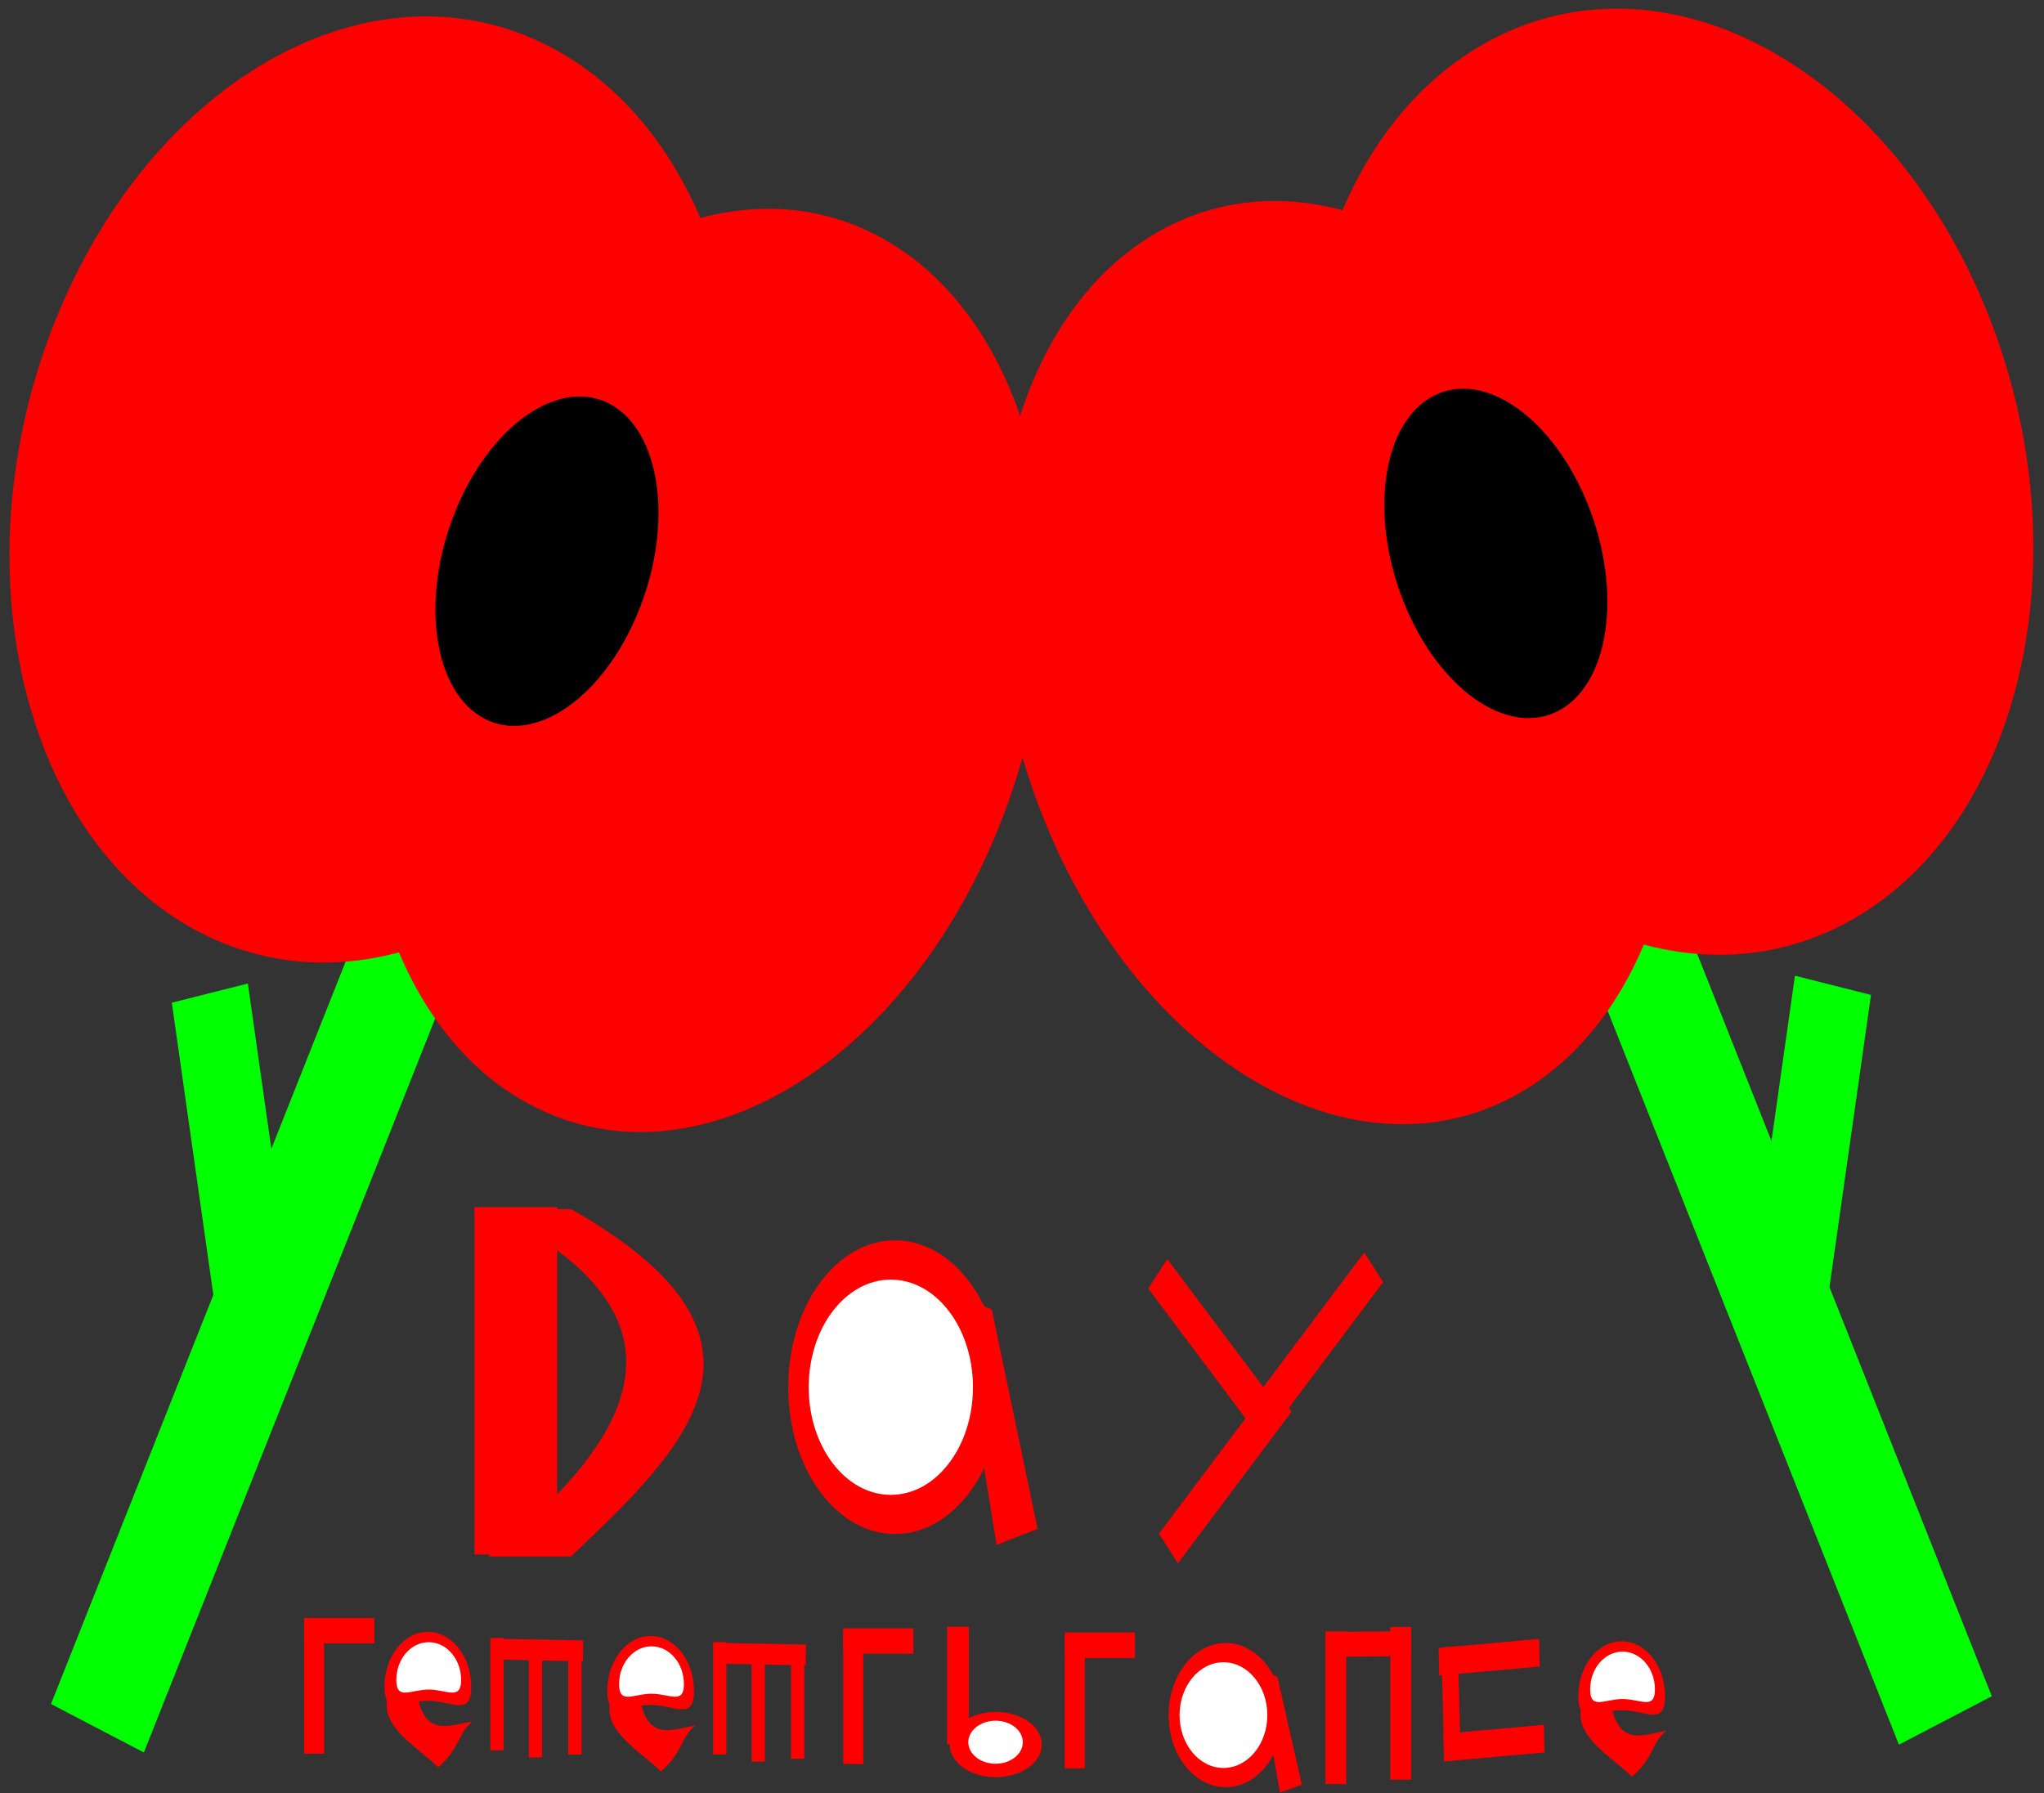 <?xml version="1.0" encoding="UTF-8" standalone="no"?>
<!-- Created with Inkscape (http://www.inkscape.org/) -->

<svg
   xmlns:dc="http://purl.org/dc/elements/1.1/"
   xmlns:cc="http://creativecommons.org/ns#"
   xmlns:rdf="http://www.w3.org/1999/02/22-rdf-syntax-ns#"
   xmlns:svg="http://www.w3.org/2000/svg"
   xmlns="http://www.w3.org/2000/svg"
   xmlns:sodipodi="http://sodipodi.sourceforge.net/DTD/sodipodi-0.dtd"
   xmlns:inkscape="http://www.inkscape.org/namespaces/inkscape"
   width="737.21"
   height="646.784"
   id="svg2"
   version="1.1"
   inkscape:version="0.47 r22583"
   sodipodi:docname="New document 1">
  <rect width="100%" height="100%" fill="#333333" stroke="none"/>
  <defs
     id="defs4">
    <inkscape:perspective
       sodipodi:type="inkscape:persp3d"
       inkscape:vp_x="0 : 526.18109 : 1"
       inkscape:vp_y="0 : 1000 : 0"
       inkscape:vp_z="744.09448 : 526.18109 : 1"
       inkscape:persp3d-origin="372.04724 : 350.78739 : 1"
       id="perspective10" />
    <inkscape:perspective
       id="perspective2826"
       inkscape:persp3d-origin="0.5 : 0.33333333 : 1"
       inkscape:vp_z="1 : 0.5 : 1"
       inkscape:vp_y="0 : 1000 : 0"
       inkscape:vp_x="0 : 0.5 : 1"
       sodipodi:type="inkscape:persp3d" />
    <inkscape:perspective
       id="perspective2872"
       inkscape:persp3d-origin="0.5 : 0.33333333 : 1"
       inkscape:vp_z="1 : 0.5 : 1"
       inkscape:vp_y="0 : 1000 : 0"
       inkscape:vp_x="0 : 0.5 : 1"
       sodipodi:type="inkscape:persp3d" />
    <inkscape:perspective
       id="perspective2947"
       inkscape:persp3d-origin="0.5 : 0.33333333 : 1"
       inkscape:vp_z="1 : 0.5 : 1"
       inkscape:vp_y="0 : 1000 : 0"
       inkscape:vp_x="0 : 0.5 : 1"
       sodipodi:type="inkscape:persp3d" />
    <inkscape:perspective
       id="perspective2976"
       inkscape:persp3d-origin="0.5 : 0.33333333 : 1"
       inkscape:vp_z="1 : 0.5 : 1"
       inkscape:vp_y="0 : 1000 : 0"
       inkscape:vp_x="0 : 0.5 : 1"
       sodipodi:type="inkscape:persp3d" />
    <inkscape:perspective
       id="perspective2998"
       inkscape:persp3d-origin="0.5 : 0.33333333 : 1"
       inkscape:vp_z="1 : 0.5 : 1"
       inkscape:vp_y="0 : 1000 : 0"
       inkscape:vp_x="0 : 0.5 : 1"
       sodipodi:type="inkscape:persp3d" />
    <inkscape:perspective
       id="perspective3020"
       inkscape:persp3d-origin="0.5 : 0.33333333 : 1"
       inkscape:vp_z="1 : 0.5 : 1"
       inkscape:vp_y="0 : 1000 : 0"
       inkscape:vp_x="0 : 0.5 : 1"
       sodipodi:type="inkscape:persp3d" />
    <inkscape:perspective
       id="perspective3048"
       inkscape:persp3d-origin="0.5 : 0.33333333 : 1"
       inkscape:vp_z="1 : 0.5 : 1"
       inkscape:vp_y="0 : 1000 : 0"
       inkscape:vp_x="0 : 0.5 : 1"
       sodipodi:type="inkscape:persp3d" />
    <inkscape:perspective
       id="perspective3139"
       inkscape:persp3d-origin="0.5 : 0.33333333 : 1"
       inkscape:vp_z="1 : 0.5 : 1"
       inkscape:vp_y="0 : 1000 : 0"
       inkscape:vp_x="0 : 0.5 : 1"
       sodipodi:type="inkscape:persp3d" />
    <inkscape:perspective
       id="perspective3197"
       inkscape:persp3d-origin="0.5 : 0.33333333 : 1"
       inkscape:vp_z="1 : 0.5 : 1"
       inkscape:vp_y="0 : 1000 : 0"
       inkscape:vp_x="0 : 0.5 : 1"
       sodipodi:type="inkscape:persp3d" />
    <inkscape:perspective
       id="perspective3248"
       inkscape:persp3d-origin="0.5 : 0.33333333 : 1"
       inkscape:vp_z="1 : 0.5 : 1"
       inkscape:vp_y="0 : 1000 : 0"
       inkscape:vp_x="0 : 0.5 : 1"
       sodipodi:type="inkscape:persp3d" />
    <inkscape:perspective
       id="perspective3281"
       inkscape:persp3d-origin="0.5 : 0.33333333 : 1"
       inkscape:vp_z="1 : 0.5 : 1"
       inkscape:vp_y="0 : 1000 : 0"
       inkscape:vp_x="0 : 0.5 : 1"
       sodipodi:type="inkscape:persp3d" />
    <inkscape:perspective
       id="perspective3310"
       inkscape:persp3d-origin="0.5 : 0.33333333 : 1"
       inkscape:vp_z="1 : 0.5 : 1"
       inkscape:vp_y="0 : 1000 : 0"
       inkscape:vp_x="0 : 0.5 : 1"
       sodipodi:type="inkscape:persp3d" />
    <inkscape:perspective
       id="perspective3332"
       inkscape:persp3d-origin="0.5 : 0.33333333 : 1"
       inkscape:vp_z="1 : 0.5 : 1"
       inkscape:vp_y="0 : 1000 : 0"
       inkscape:vp_x="0 : 0.5 : 1"
       sodipodi:type="inkscape:persp3d" />
    <inkscape:perspective
       id="perspective3359"
       inkscape:persp3d-origin="0.5 : 0.33333333 : 1"
       inkscape:vp_z="1 : 0.5 : 1"
       inkscape:vp_y="0 : 1000 : 0"
       inkscape:vp_x="0 : 0.5 : 1"
       sodipodi:type="inkscape:persp3d" />
    <inkscape:perspective
       id="perspective3390"
       inkscape:persp3d-origin="0.5 : 0.33333333 : 1"
       inkscape:vp_z="1 : 0.5 : 1"
       inkscape:vp_y="0 : 1000 : 0"
       inkscape:vp_x="0 : 0.5 : 1"
       sodipodi:type="inkscape:persp3d" />
    <inkscape:perspective
       id="perspective3472"
       inkscape:persp3d-origin="0.5 : 0.33333333 : 1"
       inkscape:vp_z="1 : 0.5 : 1"
       inkscape:vp_y="0 : 1000 : 0"
       inkscape:vp_x="0 : 0.5 : 1"
       sodipodi:type="inkscape:persp3d" />
    <inkscape:perspective
       id="perspective3546"
       inkscape:persp3d-origin="0.5 : 0.33333333 : 1"
       inkscape:vp_z="1 : 0.5 : 1"
       inkscape:vp_y="0 : 1000 : 0"
       inkscape:vp_x="0 : 0.5 : 1"
       sodipodi:type="inkscape:persp3d" />
    <inkscape:perspective
       id="perspective3577"
       inkscape:persp3d-origin="0.5 : 0.33333333 : 1"
       inkscape:vp_z="1 : 0.5 : 1"
       inkscape:vp_y="0 : 1000 : 0"
       inkscape:vp_x="0 : 0.5 : 1"
       sodipodi:type="inkscape:persp3d" />
    <inkscape:perspective
       id="perspective3610"
       inkscape:persp3d-origin="0.5 : 0.33333333 : 1"
       inkscape:vp_z="1 : 0.5 : 1"
       inkscape:vp_y="0 : 1000 : 0"
       inkscape:vp_x="0 : 0.5 : 1"
       sodipodi:type="inkscape:persp3d" />
    <inkscape:perspective
       id="perspective3632"
       inkscape:persp3d-origin="0.5 : 0.33333333 : 1"
       inkscape:vp_z="1 : 0.5 : 1"
       inkscape:vp_y="0 : 1000 : 0"
       inkscape:vp_x="0 : 0.5 : 1"
       sodipodi:type="inkscape:persp3d" />
  </defs>
  <sodipodi:namedview
     id="base"
     pagecolor="#ffffff"
     bordercolor="#666666"
     borderopacity="1.0"
     inkscape:pageopacity="0.0"
     inkscape:pageshadow="2"
     inkscape:zoom="0.35"
     inkscape:cx="588.97671"
     inkscape:cy="284.67627"
     inkscape:document-units="px"
     inkscape:current-layer="layer1"
     showgrid="false"
     showguides="true"
     inkscape:guide-bbox="true"
     inkscape:window-width="1022"
     inkscape:window-height="688"
     inkscape:window-x="0"
     inkscape:window-y="27"
     inkscape:window-maximized="1" />
  <g
     inkscape:label="Layer 1"
     inkscape:groupmode="layer"
     id="layer1"
     transform="translate(859.826,-170.254)">
    <g
       id="g3651">
      <g
         transform="matrix(2.017,0,0,2.312,873.943,-1055.147)"
         id="g2907">
        <g
           id="g2855"
           transform="matrix(0.91,0.414,-0.414,0.91,1.985,833.681)">
          <g
             transform="matrix(0.639,0,0,0.73,-583.66,-211.811)"
             id="g2851">
            <rect
               style="color:#000000;fill:#00ff00;fill-opacity:1;fill-rule:nonzero;stroke:#000000;stroke-width:3.6;stroke-miterlimit:4;stroke-opacity:0;stroke-dasharray:none;marker:none;visibility:visible;display:inline;overflow:visible;enable-background:accumulate"
               id="rect2816"
               width="28.571"
               height="208.571"
               x="-325.714"
               y="518.076" />
            <rect
               style="color:#000000;fill:#00ff00;fill-opacity:1;fill-rule:nonzero;stroke:#000000;stroke-width:1.9;stroke-miterlimit:4;stroke-opacity:0;stroke-dasharray:none;marker:none;visibility:visible;display:inline;overflow:visible;enable-background:accumulate"
               id="rect2816-9"
               width="20.857"
               height="79.55"
               x="621.946"
               y="-362.616"
               transform="matrix(-0.836,0.549,-0.606,-0.795,0,0)" />
          </g>
          <g
             transform="matrix(0.847,0,0,0.9,-372.277,-296.536)"
             id="g2846">
            <path
               sodipodi:type="arc"
               style="color:#000000;fill:#ff0000;fill-opacity:1;fill-rule:nonzero;stroke:#000000;stroke-width:3.6;stroke-miterlimit:4;stroke-opacity:0;stroke-dasharray:none;marker:none;visibility:visible;display:inline;overflow:visible;enable-background:accumulate"
               id="path2840"
               sodipodi:cx="-525.71429"
               sodipodi:cy="465.21933"
               sodipodi:rx="74.285713"
               sodipodi:ry="84.285713"
               d="m -451.429,465.219 c 0,46.55 -33.259,84.286 -74.286,84.286 -41.027,0 -74.286,-37.736 -74.286,-84.286 0,-46.55 33.259,-84.286 74.286,-84.286 41.027,0 74.286,37.736 74.286,84.286 z" />
            <path
               sodipodi:type="arc"
               style="color:#000000;fill:#ff0000;fill-opacity:1;fill-rule:nonzero;stroke:#000000;stroke-width:3.6;stroke-miterlimit:4;stroke-opacity:0;stroke-dasharray:none;marker:none;visibility:visible;display:inline;overflow:visible;enable-background:accumulate"
               id="path2842"
               sodipodi:cx="-448.57144"
               sodipodi:cy="466.64789"
               sodipodi:rx="68.571426"
               sodipodi:ry="82.85714"
               d="m -380,466.648 c 0,45.761 -30.7,82.857 -68.571,82.857 -37.871,0 -68.571,-37.096 -68.571,-82.857 0,-45.761 30.7,-82.857 68.571,-82.857 37.871,0 68.571,37.096 68.571,82.857 z" />
            <path
               sodipodi:type="arc"
               style="color:#000000;fill:#000000;fill-opacity:1;fill-rule:nonzero;stroke:#000000;stroke-width:3.6;stroke-miterlimit:4;stroke-opacity:0;stroke-dasharray:none;marker:none;visibility:visible;display:inline;overflow:visible;enable-background:accumulate"
               id="path2844"
               sodipodi:cx="-481.42856"
               sodipodi:cy="468.07648"
               sodipodi:rx="21.428572"
               sodipodi:ry="30"
               d="m -460,468.076 c 0,16.569 -9.594,30 -21.429,30 -11.835,0 -21.429,-13.431 -21.429,-30 0,-16.569 9.594,-30 21.429,-30 11.835,0 21.429,13.431 21.429,30 z"
               transform="translate(-5.714,-5.714)" />
          </g>
        </g>
        <g
           id="g2855-5"
           transform="matrix(-0.91,0.414,0.414,0.91,-1355.855,832.465)"
           inkscape:transform-center-x="14.285714">
          <g
             transform="matrix(0.639,0,0,0.73,-583.66,-211.811)"
             id="g2851-0">
            <rect
               style="color:#000000;fill:#00ff00;fill-opacity:1;fill-rule:nonzero;stroke:#000000;stroke-width:3.6;stroke-miterlimit:4;stroke-opacity:0;stroke-dasharray:none;marker:none;visibility:visible;display:inline;overflow:visible;enable-background:accumulate"
               id="rect2816-4"
               width="28.571"
               height="208.571"
               x="-325.714"
               y="518.076" />
            <rect
               style="color:#000000;fill:#00ff00;fill-opacity:1;fill-rule:nonzero;stroke:#000000;stroke-width:1.9;stroke-miterlimit:4;stroke-opacity:0;stroke-dasharray:none;marker:none;visibility:visible;display:inline;overflow:visible;enable-background:accumulate"
               id="rect2816-9-8"
               width="20.857"
               height="79.55"
               x="621.946"
               y="-362.616"
               transform="matrix(-0.836,0.549,-0.606,-0.795,0,0)" />
          </g>
          <g
             transform="matrix(0.847,0,0,0.9,-372.277,-296.536)"
             id="g2846-7">
            <path
               sodipodi:type="arc"
               style="color:#000000;fill:#ff0000;fill-opacity:1;fill-rule:nonzero;stroke:#000000;stroke-width:3.6;stroke-miterlimit:4;stroke-opacity:0;stroke-dasharray:none;marker:none;visibility:visible;display:inline;overflow:visible;enable-background:accumulate"
               id="path2840-1"
               sodipodi:cx="-525.71429"
               sodipodi:cy="465.21933"
               sodipodi:rx="74.285713"
               sodipodi:ry="84.285713"
               d="m -451.429,465.219 c 0,46.55 -33.259,84.286 -74.286,84.286 -41.027,0 -74.286,-37.736 -74.286,-84.286 0,-46.55 33.259,-84.286 74.286,-84.286 41.027,0 74.286,37.736 74.286,84.286 z" />
            <path
               sodipodi:type="arc"
               style="color:#000000;fill:#ff0000;fill-opacity:1;fill-rule:nonzero;stroke:#000000;stroke-width:3.6;stroke-miterlimit:4;stroke-opacity:0;stroke-dasharray:none;marker:none;visibility:visible;display:inline;overflow:visible;enable-background:accumulate"
               id="path2842-7"
               sodipodi:cx="-448.57144"
               sodipodi:cy="466.64789"
               sodipodi:rx="68.571426"
               sodipodi:ry="82.85714"
               d="m -380,466.648 c 0,45.761 -30.7,82.857 -68.571,82.857 -37.871,0 -68.571,-37.096 -68.571,-82.857 0,-45.761 30.7,-82.857 68.571,-82.857 37.871,0 68.571,37.096 68.571,82.857 z" />
            <path
               sodipodi:type="arc"
               style="color:#000000;fill:#000000;fill-opacity:1;fill-rule:nonzero;stroke:#000000;stroke-width:3.6;stroke-miterlimit:4;stroke-opacity:0;stroke-dasharray:none;marker:none;visibility:visible;display:inline;overflow:visible;enable-background:accumulate"
               id="path2844-2"
               sodipodi:cx="-481.42856"
               sodipodi:cy="468.07648"
               sodipodi:rx="21.428572"
               sodipodi:ry="30"
               d="m -460,468.076 c 0,16.569 -9.594,30 -21.429,30 -11.835,0 -21.429,-13.431 -21.429,-30 0,-16.569 9.594,-30 21.429,-30 11.835,0 21.429,13.431 21.429,30 z"
               transform="translate(-5.714,-5.714)" />
          </g>
        </g>
      </g>
      <g
         transform="matrix(0.253,0,0,0.357,-389.44,544.367)"
         id="g2929">
        <rect
           style="color:#000000;fill:#ff0000;fill-opacity:1;fill-rule:nonzero;stroke:#000000;stroke-width:3.6;stroke-miterlimit:4;stroke-opacity:0;stroke-dasharray:none;marker:none;visibility:visible;display:inline;overflow:visible;enable-background:accumulate"
           id="rect2925"
           width="28.571"
           height="134.286"
           x="-1425.714"
           y="589.505" />
        <rect
           style="color:#000000;fill:#ff0000;fill-opacity:1;fill-rule:nonzero;stroke:#000000;stroke-width:3.6;stroke-miterlimit:4;stroke-opacity:0;stroke-dasharray:none;marker:none;visibility:visible;display:inline;overflow:visible;enable-background:accumulate"
           id="rect2927"
           width="100"
           height="25.714"
           x="-1425.714"
           y="586.648" />
      </g>
      <g
         transform="matrix(0.219,0,0,0.272,-419.564,582.92)"
         id="g2961">
        <path
           style="color:#000000;fill:#ff0000;fill-opacity:1;fill-rule:nonzero;stroke:#000000;stroke-width:3.6;stroke-miterlimit:4;stroke-opacity:0;marker:none;visibility:visible;display:inline;overflow:visible;enable-background:accumulate"
           d="m -1234.286,719.505 c 0,40.238 -31.98,18.571 -71.428,18.571 -39.449,0 -71.429,21.666 -71.429,-18.571 0,-40.238 31.98,-72.857 71.429,-72.857 39.449,0 71.428,32.619 71.428,72.857 z"
           id="path2933"
           sodipodi:nodetypes="csssc" />
        <path
           style="color:#000000;fill:#ff0000;fill-opacity:1;fill-rule:nonzero;stroke:#000000;stroke-width:3.296;stroke-miterlimit:4;stroke-opacity:0;marker:none;visibility:visible;display:inline;overflow:visible;enable-background:accumulate"
           d="m -1347.187,701.055 19.248,-4.666 c 5.578,92.423 46.04,76.798 95.543,68.906 -24.941,16.822 -18.868,34.453 -56.317,60.928 -39.509,-31.894 -129.536,-66.472 -58.474,-125.168 z"
           id="rect2936"
           sodipodi:nodetypes="ccccc" />
        <path
           style="color:#000000;fill:#ffffff;fill-opacity:1;fill-rule:nonzero;stroke:#000000;stroke-width:2.58;stroke-miterlimit:4;stroke-opacity:0;marker:none;visibility:visible;display:inline;overflow:visible;enable-background:accumulate"
           d="m -1250.918,710.445 c 0,27.657 -23.893,12.765 -53.367,12.765 -29.474,0 -53.367,14.892 -53.367,-12.765 0,-27.657 23.893,-50.077 53.367,-50.077 29.474,0 53.367,22.42 53.367,50.077 z"
           id="path2933-2"
           sodipodi:nodetypes="csssc" />
      </g>
      <g
         transform="matrix(0.226,0,0,0.36,-387.755,480.085)"
         id="g3034">
        <rect
           style="color:#000000;fill:#ff0000;fill-opacity:1;fill-rule:nonzero;stroke:#000000;stroke-width:2.461;stroke-miterlimit:4;stroke-opacity:0;stroke-dasharray:none;marker:none;visibility:visible;display:inline;overflow:visible;enable-background:accumulate"
           id="rect2966"
           width="21.139"
           height="112.568"
           x="-1306.284"
           y="780.364" />
        <rect
           style="color:#000000;fill:#ff0000;fill-opacity:1;fill-rule:nonzero;stroke:#000000;stroke-width:2.761;stroke-miterlimit:4;stroke-opacity:0;stroke-dasharray:none;marker:none;visibility:visible;display:inline;overflow:visible;enable-background:accumulate"
           id="rect2966-6"
           width="20.863"
           height="143.603"
           x="796.537"
           y="1142.238"
           transform="matrix(-0.02,1,-1,-0.012,0,0)" />
        <rect
           style="color:#000000;fill:#ff0000;fill-opacity:1;fill-rule:nonzero;stroke:#000000;stroke-width:2.461;stroke-miterlimit:4;stroke-opacity:0;stroke-dasharray:none;marker:none;visibility:visible;display:inline;overflow:visible;enable-background:accumulate"
           id="rect2966-1"
           width="21.139"
           height="112.568"
           x="-1181.998"
           y="784.65" />
        <rect
           style="color:#000000;fill:#ff0000;fill-opacity:1;fill-rule:nonzero;stroke:#000000;stroke-width:2.461;stroke-miterlimit:4;stroke-opacity:0;stroke-dasharray:none;marker:none;visibility:visible;display:inline;overflow:visible;enable-background:accumulate"
           id="rect2966-1-0"
           width="21.139"
           height="112.568"
           x="-1244.855"
           y="787.507" />
      </g>
      <g
         transform="matrix(0.219,0,0,0.272,-339.21,584.413)"
         id="g2961-6">
        <path
           style="color:#000000;fill:#ff0000;fill-opacity:1;fill-rule:nonzero;stroke:#000000;stroke-width:3.6;stroke-miterlimit:4;stroke-opacity:0;marker:none;visibility:visible;display:inline;overflow:visible;enable-background:accumulate"
           d="m -1234.286,719.505 c 0,40.238 -31.98,18.571 -71.428,18.571 -39.449,0 -71.429,21.666 -71.429,-18.571 0,-40.238 31.98,-72.857 71.429,-72.857 39.449,0 71.428,32.619 71.428,72.857 z"
           id="path2933-1"
           sodipodi:nodetypes="csssc" />
        <path
           style="color:#000000;fill:#ff0000;fill-opacity:1;fill-rule:nonzero;stroke:#000000;stroke-width:3.296;stroke-miterlimit:4;stroke-opacity:0;marker:none;visibility:visible;display:inline;overflow:visible;enable-background:accumulate"
           d="m -1347.187,701.055 19.248,-4.666 c 5.578,92.423 46.04,76.798 95.543,68.906 -24.941,16.822 -18.868,34.453 -56.317,60.928 -39.509,-31.894 -129.536,-66.472 -58.474,-125.168 z"
           id="rect2936-5"
           sodipodi:nodetypes="ccccc" />
        <path
           style="color:#000000;fill:#ffffff;fill-opacity:1;fill-rule:nonzero;stroke:#000000;stroke-width:2.58;stroke-miterlimit:4;stroke-opacity:0;marker:none;visibility:visible;display:inline;overflow:visible;enable-background:accumulate"
           d="m -1250.918,710.445 c 0,27.657 -23.893,12.765 -53.367,12.765 -29.474,0 -53.367,14.892 -53.367,-12.765 0,-27.657 23.893,-50.077 53.367,-50.077 29.474,0 53.367,22.42 53.367,50.077 z"
           id="path2933-2-9"
           sodipodi:nodetypes="csssc" />
      </g>
      <g
         transform="matrix(0.226,0,0,0.36,-307.402,481.578)"
         id="g3034-4">
        <rect
           style="color:#000000;fill:#ff0000;fill-opacity:1;fill-rule:nonzero;stroke:#000000;stroke-width:2.461;stroke-miterlimit:4;stroke-opacity:0;stroke-dasharray:none;marker:none;visibility:visible;display:inline;overflow:visible;enable-background:accumulate"
           id="rect2966-9"
           width="21.139"
           height="112.568"
           x="-1306.284"
           y="780.364" />
        <rect
           style="color:#000000;fill:#ff0000;fill-opacity:1;fill-rule:nonzero;stroke:#000000;stroke-width:2.761;stroke-miterlimit:4;stroke-opacity:0;stroke-dasharray:none;marker:none;visibility:visible;display:inline;overflow:visible;enable-background:accumulate"
           id="rect2966-6-0"
           width="20.863"
           height="143.603"
           x="796.537"
           y="1142.238"
           transform="matrix(-0.02,1,-1,-0.012,0,0)" />
        <rect
           style="color:#000000;fill:#ff0000;fill-opacity:1;fill-rule:nonzero;stroke:#000000;stroke-width:2.461;stroke-miterlimit:4;stroke-opacity:0;stroke-dasharray:none;marker:none;visibility:visible;display:inline;overflow:visible;enable-background:accumulate"
           id="rect2966-1-9"
           width="21.139"
           height="112.568"
           x="-1181.998"
           y="784.65" />
        <rect
           style="color:#000000;fill:#ff0000;fill-opacity:1;fill-rule:nonzero;stroke:#000000;stroke-width:2.461;stroke-miterlimit:4;stroke-opacity:0;stroke-dasharray:none;marker:none;visibility:visible;display:inline;overflow:visible;enable-background:accumulate"
           id="rect2966-1-0-1"
           width="21.139"
           height="112.568"
           x="-1244.855"
           y="787.507" />
      </g>
      <g
         transform="matrix(0.253,0,0,0.357,-195.005,548.086)"
         id="g2929-7">
        <rect
           style="color:#000000;fill:#ff0000;fill-opacity:1;fill-rule:nonzero;stroke:#000000;stroke-width:3.6;stroke-miterlimit:4;stroke-opacity:0;stroke-dasharray:none;marker:none;visibility:visible;display:inline;overflow:visible;enable-background:accumulate"
           id="rect2925-7"
           width="28.571"
           height="134.286"
           x="-1425.714"
           y="589.505" />
        <rect
           style="color:#000000;fill:#ff0000;fill-opacity:1;fill-rule:nonzero;stroke:#000000;stroke-width:3.6;stroke-miterlimit:4;stroke-opacity:0;stroke-dasharray:none;marker:none;visibility:visible;display:inline;overflow:visible;enable-background:accumulate"
           id="rect2927-1"
           width="100"
           height="25.714"
           x="-1425.714"
           y="586.648" />
      </g>
      <g
         transform="matrix(0.304,0,0,0.291,-149.949,576.261)"
         id="g3211">
        <rect
           style="color:#000000;fill:#ff0000;fill-opacity:1;fill-rule:nonzero;stroke:#000000;stroke-width:3.6;stroke-miterlimit:4;stroke-opacity:0;stroke-dasharray:none;marker:none;visibility:visible;display:inline;overflow:visible;enable-background:accumulate"
           id="rect3185"
           width="25.714"
           height="145.714"
           x="-1211.429"
           y="620.934" />
        <path
           sodipodi:type="arc"
           style="color:#000000;fill:#ff0000;fill-opacity:1;fill-rule:nonzero;stroke:#000000;stroke-width:3.6;stroke-miterlimit:4;stroke-opacity:0;stroke-dasharray:none;marker:none;visibility:visible;display:inline;overflow:visible;enable-background:accumulate"
           id="path3187"
           sodipodi:cx="-1150"
           sodipodi:cy="776.64789"
           sodipodi:rx="58.57143"
           sodipodi:ry="61.42857"
           d="m -1091.429,776.648 c 0,33.926 -26.223,61.429 -58.571,61.429 -32.348,0 -58.571,-27.503 -58.571,-61.429 0,-33.926 26.223,-61.429 58.571,-61.429 32.348,0 58.571,27.503 58.571,61.429 z"
           transform="matrix(0.933,0,0,0.658,-80.778,255.995)" />
        <path
           sodipodi:type="arc"
           style="color:#000000;fill:#ffffff;fill-opacity:1;fill-rule:nonzero;stroke:#000000;stroke-width:3.6;stroke-miterlimit:4;stroke-opacity:0;stroke-dasharray:none;marker:none;visibility:visible;display:inline;overflow:visible;enable-background:accumulate"
           id="path3187-1"
           sodipodi:cx="-1150"
           sodipodi:cy="776.64789"
           sodipodi:rx="58.57143"
           sodipodi:ry="61.42857"
           d="m -1091.429,776.648 c 0,33.926 -26.223,61.429 -58.571,61.429 -32.348,0 -58.571,-27.503 -58.571,-61.429 0,-33.926 26.223,-61.429 58.571,-61.429 32.348,0 58.571,27.503 58.571,61.429 z"
           transform="matrix(0.552,0,0,0.434,-519.165,427.061)" />
      </g>
      <g
         transform="matrix(0.253,0,0,0.357,-115.08,549.626)"
         id="g2929-7-5">
        <rect
           style="color:#000000;fill:#ff0000;fill-opacity:1;fill-rule:nonzero;stroke:#000000;stroke-width:3.6;stroke-miterlimit:4;stroke-opacity:0;stroke-dasharray:none;marker:none;visibility:visible;display:inline;overflow:visible;enable-background:accumulate"
           id="rect2925-7-9"
           width="28.571"
           height="134.286"
           x="-1425.714"
           y="589.505" />
        <rect
           style="color:#000000;fill:#ff0000;fill-opacity:1;fill-rule:nonzero;stroke:#000000;stroke-width:3.6;stroke-miterlimit:4;stroke-opacity:0;stroke-dasharray:none;marker:none;visibility:visible;display:inline;overflow:visible;enable-background:accumulate"
           id="rect2927-1-7"
           width="100"
           height="25.714"
           x="-1425.714"
           y="586.648" />
      </g>
      <g
         transform="matrix(0.343,0,0,0.331,38.926,491.098)"
         id="g3295">
        <path
           sodipodi:type="arc"
           style="color:#000000;fill:#ff0000;fill-opacity:1;fill-rule:nonzero;stroke:#000000;stroke-width:3.6;stroke-miterlimit:4;stroke-opacity:0;stroke-dasharray:none;marker:none;visibility:visible;display:inline;overflow:visible;enable-background:accumulate"
           id="path3268"
           sodipodi:cx="-1331.4286"
           sodipodi:cy="899.50507"
           sodipodi:rx="60"
           sodipodi:ry="78.571426"
           d="m -1271.429,899.505 c 0,43.394 -26.863,78.571 -60,78.571 -33.137,0 -60,-35.178 -60,-78.571 0,-43.394 26.863,-78.571 60,-78.571 33.137,0 60,35.178 60,78.571 z" />
        <path
           style="color:#000000;fill:#ff0000;fill-opacity:1;fill-rule:nonzero;stroke:#000000;stroke-width:3.406;stroke-miterlimit:4;stroke-opacity:0;marker:none;visibility:visible;display:inline;overflow:visible;enable-background:accumulate"
           d="m -1297.24,849.408 20.194,8.571 25.714,117.337 -23.052,8.571 -22.857,-134.48 z"
           id="rect3270"
           sodipodi:nodetypes="ccccc" />
        <path
           transform="matrix(0.769,0,0,0.733,-309.916,240.188)"
           sodipodi:type="arc"
           style="color:#000000;fill:#ffffff;fill-opacity:1;fill-rule:nonzero;stroke:#000000;stroke-width:3.6;stroke-miterlimit:4;stroke-opacity:0;stroke-dasharray:none;marker:none;visibility:visible;display:inline;overflow:visible;enable-background:accumulate"
           id="path3268-7"
           sodipodi:cx="-1331.4286"
           sodipodi:cy="899.50507"
           sodipodi:rx="60"
           sodipodi:ry="78.571426"
           d="m -1271.429,899.505 c 0,43.394 -26.863,78.571 -60,78.571 -33.137,0 -60,-35.178 -60,-78.571 0,-43.394 26.863,-78.571 60,-78.571 33.137,0 60,35.178 60,78.571 z" />
      </g>
      <g
         transform="matrix(0.585,0,0,0.559,374.12,343.252)"
         id="g3346">
        <rect
           style="color:#000000;fill:#ff0000;fill-opacity:1;fill-rule:nonzero;stroke:#000000;stroke-width:2.216;stroke-miterlimit:4;stroke-opacity:0;stroke-dasharray:none;marker:none;visibility:visible;display:inline;overflow:visible;enable-background:accumulate"
           id="rect3300"
           width="12.812"
           height="98.527"
           x="-1292.12"
           y="743.099" />
        <rect
           style="color:#000000;fill:#ff0000;fill-opacity:1;fill-rule:nonzero;stroke:#000000;stroke-width:2.216;stroke-miterlimit:4;stroke-opacity:0;stroke-dasharray:none;marker:none;visibility:visible;display:inline;overflow:visible;enable-background:accumulate"
           id="rect3300-6"
           width="12.812"
           height="98.527"
           x="-1252.12"
           y="740.242" />
        <rect
           style="color:#000000;fill:#ff0000;fill-opacity:1;fill-rule:nonzero;stroke:#000000;stroke-width:1.676;stroke-miterlimit:4;stroke-opacity:0;stroke-dasharray:none;marker:none;visibility:visible;display:inline;overflow:visible;enable-background:accumulate"
           id="rect3300-6-7"
           width="16.119"
           height="44.807"
           x="730.529"
           y="1240.029"
           transform="matrix(0.001,1,-1,0.01,0,0)" />
      </g>
      <g
         transform="matrix(-0.017,-0.777,0.368,-0.033,-634.457,-173.902)"
         id="g3346-3">
        <rect
           style="color:#000000;fill:#ff0000;fill-opacity:1;fill-rule:nonzero;stroke:#000000;stroke-width:2.216;stroke-miterlimit:4;stroke-opacity:0;stroke-dasharray:none;marker:none;visibility:visible;display:inline;overflow:visible;enable-background:accumulate"
           id="rect3300-65"
           width="12.812"
           height="98.527"
           x="-1292.12"
           y="743.099" />
        <rect
           style="color:#000000;fill:#ff0000;fill-opacity:1;fill-rule:nonzero;stroke:#000000;stroke-width:2.216;stroke-miterlimit:4;stroke-opacity:0;stroke-dasharray:none;marker:none;visibility:visible;display:inline;overflow:visible;enable-background:accumulate"
           id="rect3300-6-6"
           width="12.812"
           height="98.527"
           x="-1252.12"
           y="740.242" />
        <rect
           style="color:#000000;fill:#ff0000;fill-opacity:1;fill-rule:nonzero;stroke:#000000;stroke-width:1.676;stroke-miterlimit:4;stroke-opacity:0;stroke-dasharray:none;marker:none;visibility:visible;display:inline;overflow:visible;enable-background:accumulate"
           id="rect3300-6-7-3"
           width="16.119"
           height="44.807"
           x="730.529"
           y="1240.029"
           transform="matrix(0.001,1,-1,0.01,0,0)" />
      </g>
      <g
         transform="matrix(0.219,0,0,0.272,11.014,586.327)"
         id="g2961-9">
        <path
           style="color:#000000;fill:#ff0000;fill-opacity:1;fill-rule:nonzero;stroke:#000000;stroke-width:3.6;stroke-miterlimit:4;stroke-opacity:0;marker:none;visibility:visible;display:inline;overflow:visible;enable-background:accumulate"
           d="m -1234.286,719.505 c 0,40.238 -31.98,18.571 -71.428,18.571 -39.449,0 -71.429,21.666 -71.429,-18.571 0,-40.238 31.98,-72.857 71.429,-72.857 39.449,0 71.428,32.619 71.428,72.857 z"
           id="path2933-4"
           sodipodi:nodetypes="csssc" />
        <path
           style="color:#000000;fill:#ff0000;fill-opacity:1;fill-rule:nonzero;stroke:#000000;stroke-width:3.296;stroke-miterlimit:4;stroke-opacity:0;marker:none;visibility:visible;display:inline;overflow:visible;enable-background:accumulate"
           d="m -1347.187,701.055 19.248,-4.666 c 5.578,92.423 46.04,76.798 95.543,68.906 -24.941,16.822 -18.868,34.453 -56.317,60.928 -39.509,-31.894 -129.536,-66.472 -58.474,-125.168 z"
           id="rect2936-8"
           sodipodi:nodetypes="ccccc" />
        <path
           style="color:#000000;fill:#ffffff;fill-opacity:1;fill-rule:nonzero;stroke:#000000;stroke-width:2.58;stroke-miterlimit:4;stroke-opacity:0;marker:none;visibility:visible;display:inline;overflow:visible;enable-background:accumulate"
           d="m -1250.918,710.445 c 0,27.657 -23.893,12.765 -53.367,12.765 -29.474,0 -53.367,14.892 -53.367,-12.765 0,-27.657 23.893,-50.077 53.367,-50.077 29.474,0 53.367,22.42 53.367,50.077 z"
           id="path2933-2-1"
           sodipodi:nodetypes="csssc" />
      </g>
      <g
         transform="matrix(0.696,0,0,0.504,329.452,374.756)"
         id="g3534">
        <rect
           style="color:#000000;fill:#ff0000;fill-opacity:1;fill-rule:nonzero;stroke:#000000;stroke-width:3.6;stroke-miterlimit:4;stroke-opacity:0;stroke-dasharray:none;marker:none;visibility:visible;display:inline;overflow:visible;enable-background:accumulate"
           id="rect3462"
           width="42.857"
           height="248.571"
           x="-1462.857"
           y="458.076" />
        <path
           style="color:#000000;fill:#ff0000;fill-opacity:1;fill-rule:nonzero;stroke:#000000;stroke-width:3.6;stroke-miterlimit:4;stroke-opacity:0;marker:none;visibility:visible;display:inline;overflow:visible;enable-background:accumulate"
           d="m -1455.714,459.505 42.857,0 c 119.099,92.782 59.337,170.659 0,248.571 l -42.857,0 c 80.736,-89.316 108.851,-174.422 0,-248.571 z"
           id="rect3462-2"
           sodipodi:nodetypes="ccccc" />
      </g>
      <g
         transform="matrix(0.642,0,0,0.674,317.761,64.305)"
         id="g3295-9">
        <path
           sodipodi:type="arc"
           style="color:#000000;fill:#ff0000;fill-opacity:1;fill-rule:nonzero;stroke:#000000;stroke-width:3.6;stroke-miterlimit:4;stroke-opacity:0;stroke-dasharray:none;marker:none;visibility:visible;display:inline;overflow:visible;enable-background:accumulate"
           id="path3268-3"
           sodipodi:cx="-1331.4286"
           sodipodi:cy="899.50507"
           sodipodi:rx="60"
           sodipodi:ry="78.571426"
           d="m -1271.429,899.505 c 0,43.394 -26.863,78.571 -60,78.571 -33.137,0 -60,-35.178 -60,-78.571 0,-43.394 26.863,-78.571 60,-78.571 33.137,0 60,35.178 60,78.571 z" />
        <path
           style="color:#000000;fill:#ff0000;fill-opacity:1;fill-rule:nonzero;stroke:#000000;stroke-width:3.406;stroke-miterlimit:4;stroke-opacity:0;marker:none;visibility:visible;display:inline;overflow:visible;enable-background:accumulate"
           d="m -1297.24,849.408 20.194,8.571 25.714,117.337 -23.052,8.571 -22.857,-134.48 z"
           id="rect3270-9"
           sodipodi:nodetypes="ccccc" />
        <path
           transform="matrix(0.769,0,0,0.733,-309.916,240.188)"
           sodipodi:type="arc"
           style="color:#000000;fill:#ffffff;fill-opacity:1;fill-rule:nonzero;stroke:#000000;stroke-width:3.6;stroke-miterlimit:4;stroke-opacity:0;stroke-dasharray:none;marker:none;visibility:visible;display:inline;overflow:visible;enable-background:accumulate"
           id="path3268-7-0"
           sodipodi:cx="-1331.4286"
           sodipodi:cy="899.50507"
           sodipodi:rx="60"
           sodipodi:ry="78.571426"
           d="m -1271.429,899.505 c 0,43.394 -26.863,78.571 -60,78.571 -33.137,0 -60,-35.178 -60,-78.571 0,-43.394 26.863,-78.571 60,-78.571 33.137,0 60,35.178 60,78.571 z" />
      </g>
      <g
         transform="matrix(0.429,0,0,0.39,140.844,480.521)"
         id="g3646">
        <rect
           style="color:#000000;fill:#ff0000;fill-opacity:1;fill-rule:nonzero;stroke:#000000;stroke-width:3.019;stroke-miterlimit:4;stroke-opacity:0;stroke-dasharray:none;marker:none;visibility:visible;display:inline;overflow:visible;enable-background:accumulate"
           id="rect3600"
           width="31.703"
           height="169.541"
           x="-1499.835"
           y="-1091.055"
           transform="matrix(0.502,-0.865,0.563,0.826,0,0)" />
        <rect
           style="color:#000000;fill:#ff0000;fill-opacity:1;fill-rule:nonzero;stroke:#000000;stroke-width:3.019;stroke-miterlimit:4;stroke-opacity:0;stroke-dasharray:none;marker:none;visibility:visible;display:inline;overflow:visible;enable-background:accumulate"
           id="rect3600-9"
           width="31.703"
           height="169.541"
           x="827.974"
           y="1339.388"
           transform="matrix(-0.502,-0.865,-0.563,0.826,0,0)" />
        <rect
           style="color:#000000;fill:#ff0000;fill-opacity:1;fill-rule:nonzero;stroke:#000000;stroke-width:3.019;stroke-miterlimit:4;stroke-opacity:0;stroke-dasharray:none;marker:none;visibility:visible;display:inline;overflow:visible;enable-background:accumulate"
           id="rect3600-9-1"
           width="31.703"
           height="169.541"
           x="823.677"
           y="1480.136"
           transform="matrix(-0.502,-0.865,-0.563,0.826,0,0)" />
      </g>
    </g>
  </g>
</svg>
